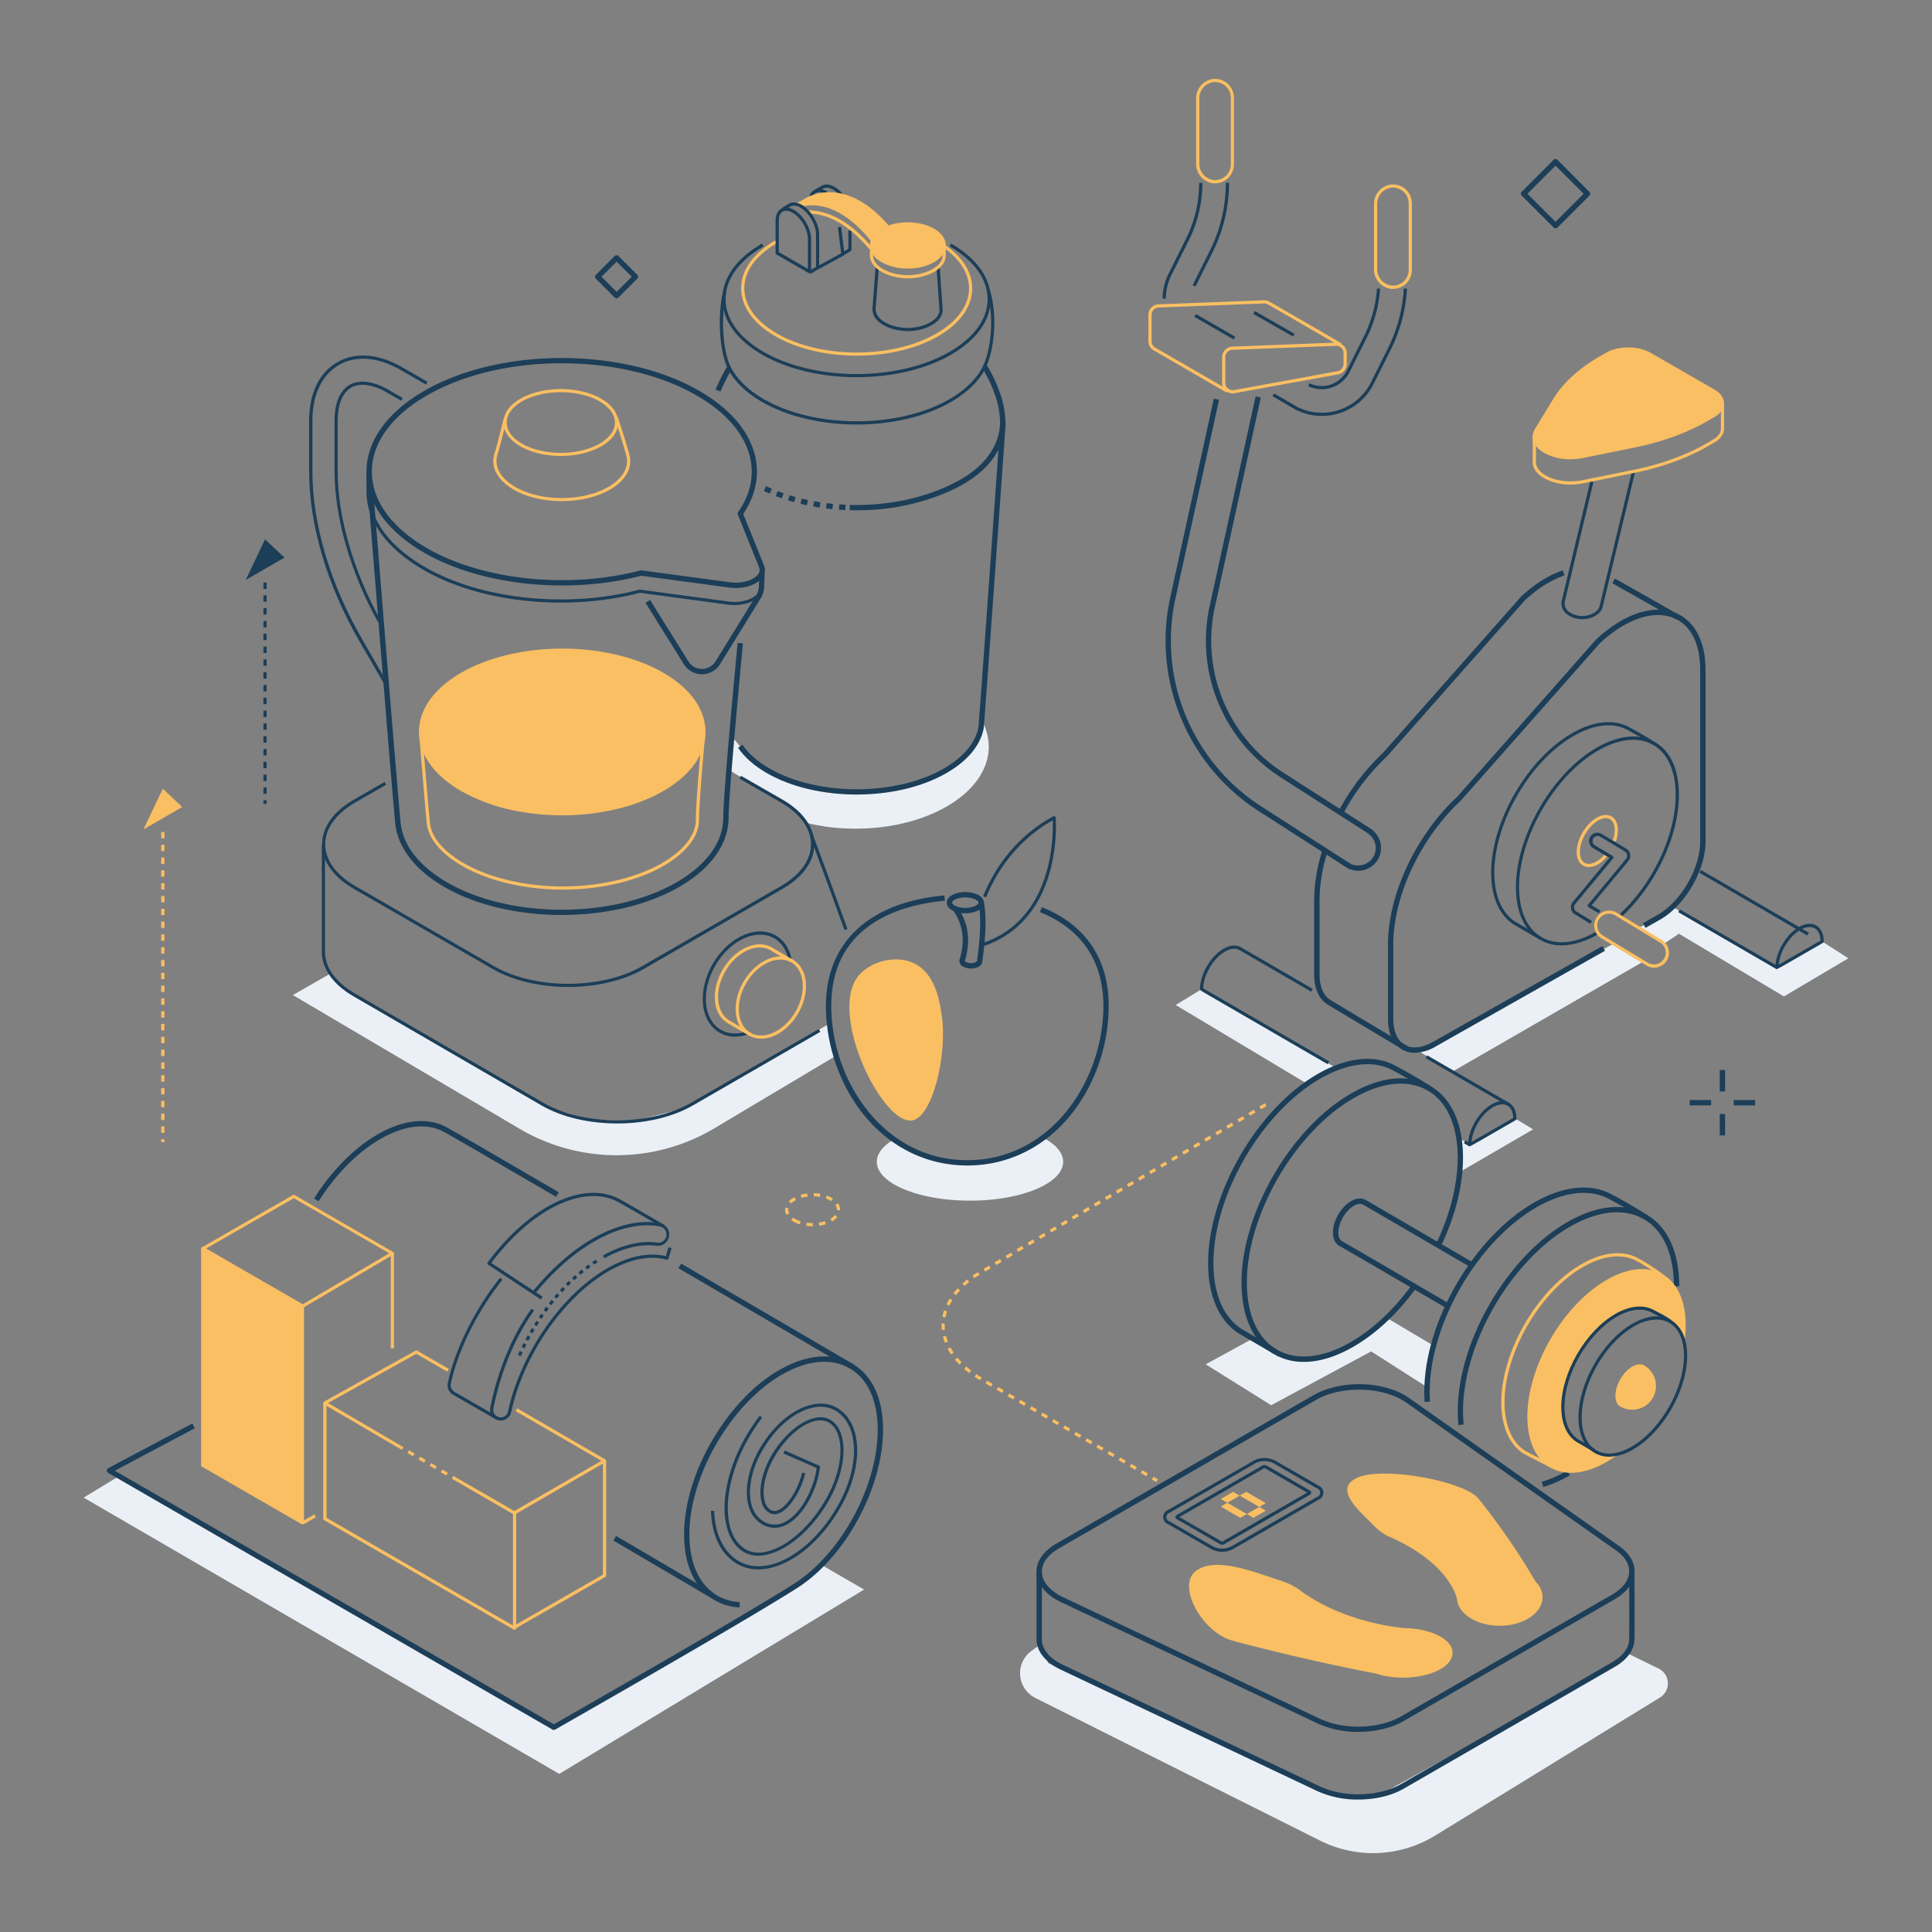 <?xml version="1.0" encoding="utf-8"?>
<svg xmlns="http://www.w3.org/2000/svg" viewBox="0 0 1000 1000">
  <rect x="0" y="0" width="1000" height="1000" fill="#808080" stroke="none"/>
  <defs>
    <style>.cls-1{fill:#ebf0f6}.cls-2{fill:#1c3e58}.cls-3,.cls-4{fill:#fabf62}.cls-4{fill-rule:evenodd}</style>
  </defs>
  <g id="illustration">
    <path class="cls-1" d="m648.43 692.87-24.36 13.29 33.88 21.18 51.76-27.85 28.87 18.43 3.15-21.57-23.91-14.19-17.86 13.68-22.14 7.54-16.4-1.32-12.99-9.19zM861.27 488.47l7.75-5.17 54.34 32.46L956.72 496l-13.59-8.67-23.36 14.05-54.04-31.98-7.03 5.34-10.48 5.51 13.05 8.22zM751.67 554.72l98.81-56.96-15.36-9.29-101.03 55.44 17.58 10.81zM537.87 851.64l-4 2.88a14.29 14.29 0 0 0 2 24.33l147.39 73.84a61.29 61.29 0 0 0 59.53-2.58l116.41-71.47a8.56 8.56 0 0 0-.72-15l-16.4-8-8.76 7.4-118.81 65.79-12.81 1.07-19.27-4.09-139.73-64.92ZM755.17 589.15l6.03 3.38 23.3-13.45 9.03 5.48-37.05 21.55-1.31-16.96zM621.97 512.03l-13.46 8.15 68.09 40.79 8.86-5.4 6.11-2.8-69.6-40.74zM539.7 588.78l-5.15 3.78-11.22 5.44-11.91 3-17.63.32-12.23-2.24-9.93-3.91-8.63-5.6c-5.76 3.31-9.16 7.38-9.16 11.78 0 11.1 21.59 20.1 48.23 20.1s48.22-9 48.22-20.1c.02-4.76-3.96-9.13-10.59-12.57ZM507.63 372l-1.1 9.05-6.89 10.12-16.22 10.81L464 408l-25.21 1.84-18.21-2.28-16.51-5.29-11-6.15-6.56-5.63-7.76-9.3-1.43 17.33 14.46 8.76 13.73 7.94 7.75 6 3.52 4.55A106.51 106.51 0 0 0 443 428.9c38 0 68.78-19 68.78-42.45a28.29 28.29 0 0 0-4.15-14.45ZM171 503.9l-19.4 11.15 117.3 69.18a98.9 98.9 0 0 0 100.87-.23l62.94-37.53-4.14-16.22-74.86 43.53-24.44 6.22-22.81-.2-21.66-6.22-105.18-61ZM61.62 764.04l-18.34 11.12 246.18 143 157.79-95.41-22.08-12.77-10.53 10-127.99 74.06-225.03-130z"/>
    <path class="cls-2" d="M380.16 313.19a24.06 24.06 0 0 1-3.27-.22l-45.61-6.14c-37.77 9.82-82.77 5.08-112-11.81-19.09-11-29.6-25.41-29.6-40.51v-10.3h1.66v10.3c0 14.48 10.21 28.36 28.77 39.07C249 310.29 293.61 315 331 305.19a.85.85 0 0 1 .32 0l45.77 6.16c5.39.72 10.86-.5 13.94-3.11a5.16 5.16 0 0 0 2.09-3.69c.15-5 .17-9 .05-9.59l1.55-.57c.08.21.34.85.06 10.21a6.79 6.79 0 0 1-2.67 4.9c-2.77 2.34-7.24 3.69-11.95 3.69Z"/>
    <path class="cls-2" d="m198.51 353.45-12.35-21.33C169.27 303 160 271.64 160 243.94v-26.18c0-14.11 5.16-24.85 14.53-30.26s21.39-4.51 33.71 2.6l13.06 7.54-.83 1.44-13.06-7.54c-11.79-6.81-23.17-7.74-32-2.61s-13.71 15.34-13.71 28.83v26.18c0 27.41 9.23 58.43 26 87.35l12.3 21.33Z"/>
    <path class="cls-2" d="M195.56 321.87c-14.23-25.76-22.4-54.16-22.4-77.93v-26.18c0-9.09 2.77-15.69 7.79-18.58s12.36-1.94 20.23 2.6l7.31 4.23-.82 1.43-7.32-4.22c-7.35-4.22-14.11-5.22-18.57-2.61s-7 8.68-7 17.15v26.18c0 23.5 8.09 51.61 22.19 77.13ZM319.46 581.51c-14.2 0-28.4-3.12-39.21-9.36l-97.2-56.41c-10.63-6.13-16.48-14.34-16.48-23.11V437.2h1.65v55.43c0 8.15 5.56 15.85 15.66 21.68l97.2 56.4c21.17 12.22 55.6 12.22 76.76 0l65.94-38.06.83 1.43-65.94 38.07c-10.81 6.24-25.01 9.36-39.21 9.36ZM437.08 481.36c-6.92-19.24-15.26-41.69-17.65-48.11l-.09-.24 1.55-.58.09.24c2.39 6.42 10.73 28.88 17.66 48.13Z"/>
    <path class="cls-2" d="M294.08 510.84c-14.2 0-28.4-3.12-39.21-9.36l-71.67-41.37c-10.62-6.11-16.48-14.35-16.48-23.11s5.86-17 16.48-23.12l15.86-9.15.83 1.44-15.89 9.14c-10.09 5.83-15.65 13.53-15.65 21.68s5.56 15.85 15.65 21.68l71.67 41.38c21.16 12.22 55.6 12.22 76.76 0l71.67-41.38c10.1-5.83 15.66-13.53 15.66-21.68s-5.56-15.85-15.66-21.68L382.74 403l.83-1.43 21.43 12.3c10.63 6.14 16.48 14.35 16.48 23.12s-5.85 17-16.48 23.12l-71.67 41.37c-10.85 6.24-25.05 9.36-39.25 9.36ZM380.46 536.57a15.82 15.82 0 0 1-8.69-2.48c-4.49-2.89-7.3-8-7.9-14.45-1.3-13.74 7.88-29.61 20.46-35.38 5.91-2.71 11.79-2.86 16.55-.41 4.56 2.33 7.69 6.83 8.84 12.67l-1.63.32c-1-5.33-3.87-9.42-8-11.52-4.31-2.21-9.68-2.05-15.11.44-12 5.5-20.74 20.63-19.5 33.73.55 5.91 3.09 10.6 7.14 13.21 3.88 2.5 8.87 2.89 14.06 1.11l.54 1.57a21.14 21.14 0 0 1-6.76 1.19Z"/>
    <path class="cls-3" d="M388.13 536.26c-.08 0-8.15-4.62-11.6-6.73-3.67-2.24-6-6.32-6.45-11.49-1-10.72 6.15-23.1 16-27.61 5-2.29 10.06-2.21 13.9.2 3.19 2 10.48 6.11 10.55 6.15l-.81 1.44c-.08 0-7.4-4.16-10.62-6.18-3.41-2.15-7.79-2.18-12.33-.1-9.23 4.23-16 15.87-15 25.95.44 4.63 2.45 8.26 5.66 10.23 3.43 2.09 11.48 6.65 11.56 6.7Z"/>
    <path class="cls-3" d="M393.91 537.62a12.57 12.57 0 0 1-6.34-1.65c-3.82-2.21-6.2-6.34-6.7-11.64-1-10.72 6.15-23.11 16-27.61 4.87-2.24 9.67-2.25 13.52 0s6.2 6.34 6.7 11.64c1 10.73-6.15 23.11-16 27.62a17.33 17.33 0 0 1-7.18 1.64ZM404 496.69a15.57 15.57 0 0 0-6.48 1.53c-9.23 4.24-16 15.88-15 25.95.45 4.75 2.54 8.43 5.88 10.36s7.62 1.9 12-.1c9.23-4.23 16-15.87 15-25.95-.45-4.75-2.54-8.43-5.88-10.36a10.94 10.94 0 0 0-5.52-1.43ZM291.32 460.47c-19.61 0-38.63-4.49-52.19-12.32-10.91-6.3-17.37-14.06-18.21-21.87-1.11-10.41-4-47-4-47.37l1.65-.13c0 .37 2.93 36.93 4 47.32.78 7.27 7 14.59 17.39 20.62 13.31 7.68 32 12.09 51.36 12.09s38-4.41 51.36-12.09c11.11-6.42 17.47-14.5 17.47-22.17 0-10.46 3.31-45.43 3.34-45.78l1.65.16c0 .35-3.33 35.23-3.33 45.62 0 8.28-6.67 16.88-18.3 23.6-13.51 7.85-32.59 12.32-52.19 12.32ZM290.77 259.38c-9 0-18-2-24.89-5.94-8.51-4.91-12.21-12-9.88-18.93 1.24-3.7 4.58-17.43 4.61-17.57l1.61.39c-.14.57-3.38 13.94-4.65 17.71-2.06 6.13 1.36 12.48 9.14 17 13.26 7.66 34.85 7.66 48.11 0 7.35-4.25 10.79-10 9.44-15.88-.95-4.12-6-19.55-6-19.7l1.57-.51c.21.63 5.09 15.65 6.06 19.83 1.52 6.61-2.2 13.06-10.23 17.69-6.87 3.93-15.88 5.91-24.89 5.91Z"/>
    <path class="cls-3" d="M290.28 236c-7.54 0-15.08-1.64-20.82-4.92s-8.87-7.67-8.87-12.38 3.15-9.12 8.87-12.39c11.48-6.56 30.16-6.56 41.64 0 5.73 3.27 8.88 7.67 8.88 12.39s-3.15 9.11-8.88 12.38-13.28 4.92-20.82 4.92Zm0-33c-7.24 0-14.48 1.58-20 4.73-5.18 3-8 6.85-8 11s2.86 8 8 10.94c11 6.3 29 6.3 40 0 5.19-3 8-6.85 8-10.94s-2.85-8-8-11c-5.51-3.18-12.76-4.73-20-4.73ZM239.17 408.78c-28.62-16.53-28.62-43.33 0-59.86s75.05-16.53 103.68 0 28.62 43.33 0 59.86c-20 11.52-48.55 15-73.74 10.47a93.28 93.28 0 0 1-29.94-10.47Z"/>
    <path class="cls-3" d="M291.06 422a125.13 125.13 0 0 1-22.1-1.94 94.66 94.66 0 0 1-30.2-10.58c-14.11-8.14-21.89-19-21.89-30.64s7.78-22.5 21.89-30.65c28.81-16.63 75.69-16.63 104.5 0 14.11 8.15 21.89 19 21.89 30.65s-7.78 22.5-21.89 30.64S310.34 422 291.06 422Zm-51.47-13.95a92.88 92.88 0 0 0 29.67 10.37c25.95 4.68 54 .7 73.17-10.37 13.58-7.84 21.06-18.21 21.06-29.21s-7.48-21.37-21.06-29.21c-28.35-16.37-74.49-16.37-102.84 0-13.58 7.84-21.06 18.21-21.06 29.21s7.48 21.37 21.06 29.21Z"/>
    <path class="cls-2" d="M380.79 304.35a25.56 25.56 0 0 1-3.37-.23L331.91 298c-37.88 9.81-83 5-112.33-11.9-19.27-11.13-29.89-26-29.89-41.9s10.62-30.76 29.89-41.89c39.25-22.66 103.12-22.66 142.37 0 16.1 9.3 26.14 21.14 29 34.26 2.21 10 .05 20.15-6.26 29.44l10.75 26.64a6.28 6.28 0 0 1-1 6.42c-2.52 3.29-7.87 5.28-13.65 5.28Zm-49-9.14h.21l45.78 6.16c6.76.92 12.42-1.32 14.5-4a3.53 3.53 0 0 0 .63-3.69l-11-27.33a1.36 1.36 0 0 1 .15-1.31c6.18-8.81 8.34-18.45 6.26-27.88-2.73-12.34-12.32-23.57-27.74-32.47-38.48-22.22-101.11-22.22-139.6 0-18.38 10.62-28.5 24.64-28.5 39.5s10.12 28.89 28.5 39.51c28.83 16.64 73.24 21.28 110.52 11.55a1.34 1.34 0 0 1 .33-.04Z"/>
    <path class="cls-2" d="M363.34 349a11 11 0 0 1-9.35-5.18L334.12 312l2.34-1.47 19.87 31.83a8.26 8.26 0 0 0 14 0l21.08-34.16a9.2 9.2 0 0 0 1.37-4.53l.28-7.61 2.76.1-.28 7.61a12 12 0 0 1-1.78 5.88l-21.09 34.17a11 11 0 0 1-9.33 5.18Z"/>
    <path class="cls-2" d="M290.77 473.59c-22 0-44-4.83-60.77-14.5-15.05-8.7-24.08-20.31-25.4-32.69-1.43-13.4-14.51-176.27-14.6-177.91l2.75-.22c.13 1.64 13.21 164.46 14.64 177.83 1.22 11.49 9.76 22.35 24 30.6 32.75 18.9 86 18.9 118.77 0 15.6-9 24.19-20.9 24.19-33.49s7.14-87.26 7.44-90.44l2.75.26c-.07.78-7.43 77.84-7.43 90.18 0 13.61-9.08 26.36-25.57 35.88-16.77 9.67-38.77 14.5-60.77 14.5ZM703 931.45a50.32 50.32 0 0 1-21.18-4.39l-132.63-62.78c-8-3.79-12.63-9.49-12.68-15.65v-35.16h2.76v35.13c0 5.06 4.09 9.87 11.1 13.19L683 924.56c12.61 6 30.78 5.45 42.29-1.19l109.15-63c5.55-3.21 8.68-7.39 8.82-11.78s0-35 0-35.32H846c0 1.27.13 31.13 0 35.41-.17 5.39-3.79 10.39-10.2 14.09l-109.15 63c-6.49 3.76-15.05 5.68-23.65 5.68Z"/>
    <path class="cls-2" d="M703 896.42a50.32 50.32 0 0 1-21.16-4.42l-132.65-62.74c-7.81-3.7-12.43-9.26-12.67-15.26-.24-5.71 3.39-11 10.19-15l133.08-76.82c14.16-8.18 36.86-7.52 49.58 1.44l108.73 76.62c5.34 3.76 8.16 8.58 7.93 13.57-.24 5.31-3.86 10.25-10.19 13.91l-109.15 63c-6.53 3.79-15.09 5.7-23.69 5.7Zm.42-177.12c-8.05 0-16.12 1.75-22.27 5.31L548.1 801.44c-5.88 3.39-9 7.81-8.82 12.45.2 4.94 4.24 9.63 11.09 12.87L683 889.54c12.6 6 30.78 5.45 42.29-1.2l109.15-63c5.49-3.17 8.62-7.31 8.81-11.65.18-4-2.22-8-6.76-11.18l-108.71-76.6c-6.22-4.38-15.26-6.61-24.34-6.61Z"/>
    <path class="cls-3" d="M619 813.12c-9.95 7.56 2.71 30.74 17.82 35.72.49.16 1 .28 1.44.42a6.79 6.79 0 0 0 1 .3l.47.13c7.12 1.9 38.21 10 72.43 16.54 11.81 3.89 27.7 2.25 35.48-3.66s4.51-13.86-7.31-17.75a44.71 44.71 0 0 0-12.84-2.08s-30.49-1.94-54.34-19.39c-.37-.29-.77-.58-1.18-.87l-.45-.34a35.42 35.42 0 0 0-8.11-3.79c-15.12-4.98-34.41-12.79-44.41-5.23ZM702.79 764.76c13.09-5.74 53.24 1.57 61.86 10.29.28.29.49.56.73.84 0 0 .21.2.53.59l.22.28a360.09 360.09 0 0 1 28.64 41.81c6.74 6.82 3.9 16-6.33 20.49s-24 2.6-30.74-4.22a11.7 11.7 0 0 1-3.61-7.42s-3.36-17.64-33.58-31.41c-.52-.21-1-.44-1.52-.68l-.58-.26a25.75 25.75 0 0 1-6.57-4.68c-8.62-8.73-22.14-19.88-9.05-25.63Z"/>
    <path class="cls-2" d="M632.56 803.19a11.37 11.37 0 0 1-5.55-1.34l-22.4-12.93a3.94 3.94 0 0 1 0-7.37L648.93 756a12.11 12.11 0 0 1 11.1 0l22.4 12.93a3.94 3.94 0 0 1 0 7.37l-44.32 25.59a11.42 11.42 0 0 1-5.55 1.3Zm21.92-46.9a9.68 9.68 0 0 0-4.72 1.11L605.44 783a2.34 2.34 0 0 0 0 4.5l22.4 12.93a10.59 10.59 0 0 0 9.44 0l44.32-25.59a2.33 2.33 0 0 0 0-4.49l-22.4-12.95a9.68 9.68 0 0 0-4.72-1.11Z"/>
    <path class="cls-2" d="M632.56 799.54a2.17 2.17 0 0 1-1.08-.28l-22.4-12.93a1.22 1.22 0 0 1 0-2.2l44.32-25.59a2.29 2.29 0 0 1 2.16 0L678 771.47a1.23 1.23 0 0 1 0 2.21l-44.32 25.58a2.23 2.23 0 0 1-1.12.28Zm-22.07-14.31 21.82 12.6a.72.72 0 0 0 .5 0l43.74-25.26L654.73 760a.62.62 0 0 0-.5 0Z"/>
    <path class="cls-3" d="m645.36 783.67-3.41 1.96-10.09-5.82 3.41-1.97 10.09 5.83zM655.18 778l-3.41 1.97-10.09-5.83 3.41-1.97 10.09 5.83z"/>
    <path class="cls-3" d="m648.76 785.63-3.4-1.96 6.41-3.7 3.41 1.96-6.42 3.7zM635.27 777.84l-3.41-1.96 6.42-3.71 3.4 1.97-6.41 3.7z"/>
    <path class="cls-2" d="M659.11 700.68c-1.79-1-17.5-10.18-18.08-10.56-10.15-6.59-15.73-19.51-15.73-36.38 0-35.91 25.41-79.79 56.64-97.82 15-8.66 29.26-10.23 40.18-4.43 10.48 5.57 18.26 10.6 18.33 10.66l-1.5 2.31c-.08-.05-7.75-5-18.13-10.53-10-5.34-23.36-3.78-37.5 4.38-30.47 17.59-55.26 60.4-55.26 95.43 0 15.9 5.14 28 14.47 34.07.51.32 11 6.45 18 10.48Z"/>
    <path class="cls-2" d="M674.87 704.91a30.07 30.07 0 0 1-15.26-3.91c-11-6.32-17-19.52-17-37.16 0-35.9 25.41-79.78 56.64-97.81 15.45-8.92 30-10.32 41-4s17 19.53 17 37.16c0 14.38-4 30.3-11.51 46l-2.49-1.2c7.35-15.36 11.24-30.87 11.24-44.84 0-16.61-5.54-29-15.61-34.76s-23.68-4.39-38.23 4.01c-30.48 17.59-55.27 60.4-55.27 95.42 0 16.61 5.54 29 15.61 34.77s23.73 4.45 38.27-4c11.26-6.5 22.09-16.63 31.34-29.31l2.23 1.63c-9.48 13-20.6 23.38-32.18 30.07-9.08 5.29-17.85 7.93-25.78 7.93Z"/>
    <path class="cls-2" d="M748.75 677.17c-34.23-20-54.39-31.74-55.3-32.2-2.24-1.11-3.54-3.65-3.54-7 0-6.07 4.14-13.22 9.42-16.27 2.77-1.6 5.45-1.82 7.55-.62 1 .57 30.82 17.95 55.65 32.43l-1.39 2.39-55.63-32.4c-1.21-.69-2.91-.47-4.8.62-4.35 2.52-8 8.87-8 13.88 0 2.23.74 3.87 2 4.5 1.05.51 30.74 17.84 55.47 32.29Z"/>
    <path class="cls-2" d="M737.39 725.63c-.12-1.71-.19-3.48-.19-5.28 0-35.91 25.41-79.79 56.65-97.82 15-8.66 29.26-10.24 40.18-4.43 10.48 5.57 18.25 10.6 18.33 10.65l-1.5 2.32c-.08-.05-7.76-5-18.13-10.53-10-5.34-23.36-3.78-37.5 4.38-30.47 17.59-55.23 60.4-55.23 95.43 0 1.73.06 3.44.18 5.07Z"/>
    <path class="cls-2" d="M754.88 737.61c-.23-2.3-.35-4.72-.35-7.18 0-35.9 25.41-79.78 56.64-97.82 15.44-8.91 30-10.31 41-4s17 19.52 17 37.16h-2.76c0-16.61-5.55-29-15.61-34.77s-23.73-4.44-38.28 4c-30.47 17.59-55.26 60.4-55.26 95.42a66.65 66.65 0 0 0 .34 6.89ZM798.82 769.66 798 767a60.64 60.64 0 0 0 13.13-5.76l1.38 2.39a63.78 63.78 0 0 1-13.69 6.03Z"/>
    <path class="cls-3" d="M803.5 760.11c-3.41-1.75-14.58-7.47-15-7.75-7.37-4.79-11.44-14.2-11.44-26.49 0-26.24 18.57-58.3 41.4-71.48 10.92-6.31 21.31-7.46 29.24-3.24a99 99 0 0 1 13.79 9l-1 1.29a96.76 96.76 0 0 0-13.52-8.81c-7.42-3.93-17.23-2.79-27.65 3.22-22.36 12.91-40.56 44.33-40.56 70 0 11.71 3.79 20.62 10.68 25.1.45.27 9.14 4.73 14.86 7.67Z"/>
    <path class="cls-3" d="M831.56 662.5c-22.63 13.06-41 44.74-41 70.76s18.35 36.5 41 23.44a62.66 62.66 0 0 0 7.61-5.21A16.22 16.22 0 0 1 828 752c-3.88-1.14-11.37-5.56-13.26-7.68-14.62-16.29.53-39.93.53-39.93s15.3-30.09 34.44-27.3c20.72 3 22.18 17.4 22.18 17.4a61.61 61.61 0 0 0 .62-8.59c.02-25.97-18.32-36.47-40.95-23.4Z"/>
    <path class="cls-2" d="M824.79 751.47c-1.44-.83-8.6-5-8.89-5.19-5-3.27-7.79-9.65-7.79-18 0-17.67 12.51-39.27 27.89-48.15 7.4-4.28 14.46-5 19.87-2.18 5.15 2.74 9 5.21 9 5.24l-.9 1.39s-3.81-2.46-8.89-5.17c-4.88-2.59-11.37-1.83-18.27 2.15-14.91 8.62-27.05 29.57-27.05 46.72 0 7.75 2.5 13.65 7 16.6.27.17 5.42 3.17 8.82 5.15Z"/>
    <path class="cls-2" d="M832.91 754a14.76 14.76 0 0 1-7.45-1.91c-5.44-3.12-8.44-9.69-8.44-18.49 0-17.74 12.43-39.43 27.71-48.34 7.54-4.4 14.68-5.11 20.1-2s8.44 9.7 8.44 18.49c0 17.75-12.43 39.43-27.71 48.35a25.56 25.56 0 0 1-12.65 3.9Zm24.47-71a24 24 0 0 0-11.82 3.68c-14.82 8.65-26.88 29.69-26.88 46.91 0 8.18 2.7 14.24 7.61 17.06s11.43 2.09 18.44-2c14.82-8.65 26.88-29.7 26.88-46.92 0-8.17-2.7-14.23-7.61-17.05a13.1 13.1 0 0 0-6.62-1.68Z"/>
    <path class="cls-3" d="M853.61 708.69a11.51 11.51 0 0 0-2-1.56c-1.6-1.32-4-1.35-6.75.22-4.82 2.79-8.72 9.53-8.72 15.07 0 2.91 1.08 4.9 2.8 5.74a12.3 12.3 0 0 0 14.62-19.47Z"/>
    <path class="cls-2" d="M440.38 708.56s-42.4-24.81-89.21-52.14l1.39-2.38c46.81 27.33 89.21 52.13 89.21 52.13ZM164.92 621.79l-2.34-1.47c9.07-14.38 20.73-26.14 32.84-33.14 13.21-7.62 25.79-9 35.43-3.88 2.73 1.44 22.37 12.82 58.39 33.8l-1.39 2.39c-36-21-55.6-32.32-58.3-33.76-8.76-4.65-20.39-3.29-32.75 3.85-11.73 6.77-23.05 18.21-31.88 32.21Z"/>
    <path class="cls-2" d="M342.13 781.68h2.76v58.74h-2.76z" transform="rotate(-59.56 343.524 811.059)"/>
    <path class="cls-2" d="M392.38 805.23a14.33 14.33 0 0 1-7.21-1.81c-4.23-2.42-7.31-6.8-8.89-12.68-3.44-12.77.34-30.94 9.88-47.42a106 106 0 0 1 7-10.53l1.32 1a104.43 104.43 0 0 0-6.85 10.37c-9.33 16.11-13.05 33.79-9.72 46.16 1.47 5.44 4.27 9.47 8.12 11.67 10.75 6.15 29.63-5.59 41.24-25.63 6.58-11.37 9.23-23.79 6.9-32.43-1-3.67-2.77-6.26-5.3-7.7-7.2-4.12-20.09 4.16-28.15 18.08-4.62 8-6.53 16.89-4.88 22.74a7 7 0 0 0 3.18 4.55c.89.48 2.17.89 4.26-.2 4.8-2.51 9.9-10.76 11.88-19.18l1.62.38c-2.08 8.84-7.55 17.56-12.73 20.27a5.84 5.84 0 0 1-5.82.19 8.59 8.59 0 0 1-4-5.56c-1.77-6.26.21-15.69 5-24 8.51-14.7 22.44-23.25 30.42-18.69 2.92 1.67 5 4.6 6.07 8.71 2.44 9-.27 22-7.06 33.69-9.79 16.91-24.81 28.02-36.28 28.02Z"/>
    <path class="cls-2" d="M392.47 812.3a21.47 21.47 0 0 1-10.79-2.77c-5.9-3.38-10.11-9.24-12.19-17a46.32 46.32 0 0 1-1.49-10.5l1.66-.05a44.19 44.19 0 0 0 1.43 10.12c2 7.28 5.91 12.8 11.41 16 14.53 8.31 36.86-4.09 50.83-28.22 7.6-13.12 10.44-27.24 7.6-37.78-1.47-5.46-4.44-9.6-8.59-12-10.86-6.21-27.43 2.87-37.74 20.66-5.6 9.67-7.73 20.47-5.56 28.18a13.94 13.94 0 0 0 6.61 8.83 11.12 11.12 0 0 0 10.86-.16c8.45-4.42 14.89-17.7 16.19-27.76l-17.21-7.57.67-1.51 17.77 7.81a.83.83 0 0 1 .49.85c-1.16 10.55-8 24.88-17.14 29.65a12.69 12.69 0 0 1-12.42.14 15.51 15.51 0 0 1-7.41-9.83c-2.29-8.12-.1-19.41 5.71-29.46 10.77-18.59 28.34-27.93 40-21.27 4.54 2.6 7.79 7.09 9.37 13 3 11 .05 25.55-7.77 39-11.34 19.63-28.16 31.64-42.29 31.64Z"/>
    <path class="cls-2" d="M382.77 832a28.26 28.26 0 0 1-12.75-3.7c-10.28-5.94-15.94-18.05-15.94-34.11 0-17.72 7-38.13 19.23-56 8.66-12.67 19-22.72 30-29.05l1.38 2.39c-10.61 6.13-20.68 15.89-29.11 28.22l-1.08-.74 1.08.74c-11.92 17.42-18.75 37.26-18.75 54.44 0 15 5.17 26.29 14.56 31.72a25.47 25.47 0 0 0 11.52 3.33Z"/>
    <path class="cls-2" d="M286.65 895.42a1.31 1.31 0 0 1-.69-.19l-230-132.89a1.37 1.37 0 0 1-.69-1.22 1.4 1.4 0 0 1 .73-1.2l43.57-23.12 1.3 2.44-41.42 22 227.2 131.25c8.65-4.97 95.52-54.49 124.35-72.77 24.28-15.39 43.3-50.43 43.3-79.77 0-15-5.17-26.3-14.57-31.72s-21.9-4.28-35.06 3.32l-1.38-2.39c14.05-8.11 27.48-9.29 37.82-3.32s15.95 18 15.95 34.11c0 30.19-19.58 66.25-44.58 82.1-30.28 19.19-124.23 72.65-125.18 73.19a1.38 1.38 0 0 1-.65.18Z"/>
    <path class="cls-3" d="M104.92 646.31v112.1l51.58 29.78.01-112.09-51.59-29.79z"/>
    <path class="cls-3" d="M156.5 789a.91.91 0 0 1-.42-.11l-51.58-29.77a.8.8 0 0 1-.41-.71v-112.1a.83.83 0 0 1 1.24-.72l51.59 29.79a.84.84 0 0 1 .42.72v112.09a.84.84 0 0 1-.42.72.87.87 0 0 1-.42.09Zm-50.76-31.09 49.93 28.82V676.58l-49.94-28.84ZM202.26 648.68h1.66v49.22h-1.66z"/>
    <path class="cls-3" d="M156.2 785.6h7.38v1.66h-7.38z" transform="rotate(-29.84 159.856 786.375)"/>
    <path class="cls-3" d="M156.68 676.89a.88.88 0 0 1-.42-.11L104.63 647a.84.84 0 0 1-.42-.72.83.83 0 0 1 .42-.72l47-27a.85.85 0 0 1 .83 0l51 29.45a.81.81 0 0 1 .41.71.83.83 0 0 1-.41.72l-46.36 27.33a.81.81 0 0 1-.42.12Zm-50-30.64 50 28.85 44.78-26.41-49.37-28.5ZM266.41 843.17l-.82-1.44 46.5-26.7v-58.88h1.65v59.36a.85.85 0 0 1-.41.72Z"/>
    <path class="cls-3" d="M266.32 843.61a.87.87 0 0 1-.41-.11l-98.18-56.68a.85.85 0 0 1-.41-.72v-59.91H169v59.43l96.51 55.72v-58.57h1.66v60a.84.84 0 0 1-.41.72.88.88 0 0 1-.44.12Z"/>
    <path class="cls-3" d="m206.93 749.84-39.2-22.93a.83.83 0 0 1-.41-.73.81.81 0 0 1 .42-.71l47.35-26.4a.83.83 0 0 1 .82 0l16.38 9.46-.83 1.43-16-9.22-45.66 25.46 37.94 22.2Z"/>
    <path class="cls-3" d="m236.69 767-2.87-1.66.83-1.43 2.87 1.65Zm-5.69-3.29-2.87-1.66.83-1.44 2.87 1.66Zm-5.74-3.32-2.87-1.66.83-1.43L226 759Zm-5.74-3.31-2.87-1.66.83-1.43 2.87 1.65Zm-5.74-3.32-2.87-1.65.83-1.44 2.87 1.66Zm-5.78-3.31-1.06-.61.83-1.44 1.06.61Z"/>
    <path class="cls-3" d="M266.2 783.93a.88.88 0 0 1-.42-.11L236.69 767l.83-1.44 28.68 16.56 45.06-26-44.38-25.72.83-1.44 45.62 26.45a.83.83 0 0 1 0 1.43l-46.72 27a.87.87 0 0 1-.41.09Z"/>
    <path class="cls-2" d="m256.25 734.43-21.77-12.52a5.64 5.64 0 0 1-2.69-6.08c3.67-17.34 14-38.2 27-54.43l1.3 1c-12.86 16-23.1 36.63-26.72 53.74a4 4 0 0 0 1.9 4.3l21.8 12.56ZM279.91 672.59l-27.3-18a.81.81 0 0 1-.36-.55.8.8 0 0 1 .16-.63c9.4-12.57 20-22.47 30.65-28.62 14-8.1 27.36-9.58 37.53-4.18 1.69.9 9.52 5.4 23.27 13.37l-.83 1.43c-13.73-8-21.54-12.45-23.22-13.34-9.65-5.12-22.4-3.65-35.92 4.16-10.26 5.92-20.49 15.41-29.63 27.46l26.56 17.47Z"/>
    <path class="cls-2" d="M259.19 735.26a5.63 5.63 0 0 1-2.28-.49 5.51 5.51 0 0 1-3.17-6.12c3.91-19.42 11.5-37.64 21.38-51.3l1.34 1c-9.75 13.47-17.24 31.46-21.09 50.66a3.84 3.84 0 0 0 2.22 4.28 3.93 3.93 0 0 0 3.35-.08 3.79 3.79 0 0 0 2-2.6c6.46-29.89 27.49-60.31 51.16-74 11.09-6.4 21.62-8.61 30.54-6.41l1.37-4.63 1.59.47-1.6 5.4a.83.83 0 0 1-1 .57c-8.64-2.42-19-.33-30.05 6-23.29 13.45-44 43.42-50.37 72.89a5.46 5.46 0 0 1-2.88 3.73 5.61 5.61 0 0 1-2.51.63Z"/>
    <path class="cls-2" d="m269.61 701.93-1.52-.68c.28-.61.58-1.29.93-2l1.5.7c-.34.7-.64 1.37-.91 1.98Zm1.86-4-1.49-.73c.31-.64.64-1.3 1-2l1.47.76c-.35.71-.67 1.36-.98 2.04Zm2-3.91-1.46-.78c.34-.64.69-1.29 1.06-2l1.45.81Zm2.13-3.85-1.43-.83 1.12-1.91 1.43.85c-.39.66-.72 1.29-1.12 1.91Zm2.26-3.77-1.41-.87c.39-.62.78-1.25 1.19-1.88l1.39.89Zm2.38-3.69-1.38-.92c.41-.61.82-1.23 1.25-1.84l1.36.94-1.23 1.84Zm2.5-3.61-1.34-1 1.31-1.79 1.33 1Zm2.63-3.52-1.31-1c.45-.59.91-1.17 1.38-1.75l1.29 1Zm2.76-3.41-1.27-1.07c.47-.56 1-1.13 1.45-1.69l1.24 1.09c-.48.58-.96 1.13-1.42 1.69Zm2.89-3.3-1.23-1.12c.5-.55 1-1.09 1.52-1.63l1.2 1.14-1.51 1.63Zm3-3.18-1.18-1.17 1.59-1.56 1.15 1.19c-.51.53-1.03 1.04-1.58 1.56Zm3.15-3-1.12-1.22c.55-.5 1.1-1 1.66-1.49l1.09 1.25c-.53.46-1.07.95-1.61 1.44Zm3.3-2.89-1.07-1.27 1.74-1.41 1 1.3c-.53.44-1.14.9-1.65 1.36Zm3.43-2.71-1-1.33c.6-.44 1.2-.88 1.81-1.31l.95 1.35c-.57.4-1.16.83-1.74 1.27Zm3.56-2.53-.92-1.38c.62-.41 1.24-.82 1.87-1.22l.89 1.4c-.6.37-1.21.77-1.82 1.18Z"/>
    <path class="cls-2" d="m277 669.52-1.29-1C285 657 296 647.3 306.65 641.16c12.44-7.18 24.56-10 35.06-8a5.91 5.91 0 0 1-2 11.64l-.49-.07c-7.85-.93-17 1.33-26.35 6.54l-.81-1.44c9.69-5.39 19.15-7.72 27.34-6.75l.57.08a4.25 4.25 0 0 0 1.49-8.37c-10.11-1.86-21.84.84-33.93 7.82-10.53 6.03-21.34 15.59-30.53 26.91Z"/>
    <path class="cls-2" d="M758.83 534.68h1.66v49.35h-1.66z" transform="rotate(-59.87 759.66 559.353)"/>
    <path class="cls-2" d="M687.17 550.82 627.11 516c-6-3.47-6-3.47-6-4 0-7.66 5.43-17 12.09-20.88 3.39-2 6.62-2.26 9.09-.84l37.18 21.57-.83 1.43-37.18-21.56c-1.93-1.11-4.57-.82-7.43.83-6.07 3.51-11 11.93-11.26 19L688 549.39Z"/>
    <path class="cls-2" d="M758.59 590.25h1.66v3.04h-1.66z" transform="rotate(-59.9 759.429 591.766)"/>
    <path class="cls-2" d="M760.56 593.33a.43.43 0 0 1-.21-.06.86.86 0 0 1-.45-.74c0-7.67 5.43-17 12.1-20.88 3.39-2 6.62-2.26 9.1-.83s3.82 4.36 3.82 8.27a.81.81 0 0 1-.42.71l-11.66 6.73c-10.23 5.9-11.79 6.8-12.28 6.8Zm17.08-21.74a9.8 9.8 0 0 0-4.81 1.49c-5.8 3.35-10.58 11.16-11.2 18 3.76-2.15 15-8.62 21.62-12.46-.09-3.05-1.15-5.29-3-6.35a5.17 5.17 0 0 0-2.61-.68Z"/>
    <path class="cls-2" d="M893.56 456.72h1.66v58.67h-1.66z" transform="rotate(-59.88 894.47 486.052)"/>
    <path class="cls-2" d="M911.15 431.25h1.66v64.9h-1.66z" transform="matrix(.5 -.86 .86 .5 53.15 1019.7)"/>
    <path class="cls-2" d="M919.6 501.57a.32.32 0 0 1-.2-.06.82.82 0 0 1-.46-.74c0-7.66 5.43-17 12.09-20.88 3.4-2 6.63-2.26 9.1-.83s3.82 4.36 3.82 8.27a.84.84 0 0 1-.41.72l-11.67 6.73c-10.26 5.91-11.78 6.79-12.27 6.79Zm17.08-21.74a9.86 9.86 0 0 0-4.82 1.49c-5.79 3.35-10.58 11.17-11.2 18 3.77-2.16 15-8.63 21.63-12.47-.1-3-1.15-5.29-3-6.35a5.14 5.14 0 0 0-2.61-.67ZM695.2 421.29l-2.44-1.3a116.71 116.71 0 0 1 22.92-30.15l71.59-81a.94.94 0 0 0 .1-.1c7.11-6.6 14.36-11.14 21.55-13.5l.86 2.62c-6.7 2.2-13.78 6.64-20.48 12.86l-71.59 81-.1.09a113.91 113.91 0 0 0-22.41 29.48ZM867.47 320.55c-.21-.12-21.08-12-32.93-18.69l1.35-2.41c11.86 6.67 32.73 18.58 32.94 18.7ZM727.2 543.91c-.36-.22-35.88-21.41-40-23.94-4.49-2.78-7-8.3-7-15.55V466a87.48 87.48 0 0 1 4.39-26.29l2.64.83A84.6 84.6 0 0 0 683 466v38.39c0 6.26 2 10.95 5.65 13.2 4.07 2.52 39.57 23.7 39.93 23.92Z"/>
    <path class="cls-2" d="M732.35 544.92a13.07 13.07 0 0 1-6.61-1.7c-4.71-2.72-7.31-8.34-7.31-15.8v-38.55c0-25.82 14.4-56.55 35.83-76.5L826.14 331l.1-.09c14.46-13.44 30-18.46 41.55-13.42 9.54 4.16 15 14.81 15 29.23v88.78c0 14.85-10.5 33-23.41 40.44l-7.66 4.33-1.36-2.41 7.65-4.32c12.14-7 22-24.07 22-38v-88.8c0-13.46-4.74-22.94-13.35-26.7-10.51-4.58-24.9.23-38.52 12.86l-71.88 81.35-.1.1c-20.93 19.45-35 49.4-35 74.52v38.55c0 6.44 2.1 11.2 5.92 13.4s9.08 1.66 14.73-1.6l87.58-49.52 1.36 2.4-87.57 49.52a22.16 22.16 0 0 1-10.83 3.3ZM819 320.48a12.9 12.9 0 0 1-7.59-2.3 7.08 7.08 0 0 1-3.16-6.84l14.88-62.24 1.62.39-14.88 62.17a5.47 5.47 0 0 0 2.52 5.18 11.89 11.89 0 0 0 13.23 0 5.83 5.83 0 0 0 2.54-4.06l16.62-69.16 1.61.38-16.6 69.06a7.49 7.49 0 0 1-3.19 5.12 13 13 0 0 1-7.6 2.3Z"/>
    <path class="cls-2" d="M796.7 486.22c-1.32-.77-12.93-7.52-13.35-7.8-7.45-4.84-11.54-14.33-11.54-26.73 0-26.48 18.74-58.83 41.77-72.13 11-6.36 21.5-7.53 29.51-3.27 7.74 4.11 13.47 7.83 13.53 7.87l-.9 1.39c-.06 0-5.74-3.72-13.41-7.8-7.49-4-17.4-2.82-27.9 3.24-22.58 13-40.95 44.75-40.95 70.7 0 11.82 3.83 20.82 10.79 25.34.35.22 8.14 4.76 13.28 7.76Z"/>
    <path class="cls-2" d="M808.25 489.32a22 22 0 0 1-11.25-2.94c-8-4.66-12.36-14.33-12.36-27.24 0-26.47 18.74-58.83 41.77-72.12 11.35-6.56 22-7.59 30.14-2.93S869 398.43 869 411.39c0 21.16-11.79 46.39-29.32 62.78l-1.15-1.17c17.22-16.1 28.79-40.84 28.79-61.57 0-12.35-4.13-21.53-11.63-25.86s-17.67-3.32-28.48 2.92c-22.58 13-40.94 44.75-40.94 70.69 0 12.29 4.09 21.46 11.54 25.81s17.36 3.44 28-2.55l.82 1.45c-6.46 3.59-12.72 5.43-18.38 5.43Z"/>
    <path class="cls-3" d="M822.38 448.76a5.8 5.8 0 0 1-3-.77c-2.12-1.22-3.28-3.72-3.28-7 0-6.5 4.6-14.45 10.25-17.71 2.91-1.68 5.68-1.92 7.8-.69s3.28 3.72 3.28 7a17.94 17.94 0 0 1-1.09 6l-1.56-.55a16.71 16.71 0 0 0 1-5.4c0-2.71-.88-4.7-2.46-5.61s-3.77-.67-6.14.69c-5.2 3-9.43 10.31-9.43 16.28 0 2.7.87 4.69 2.45 5.61s3.78.67 6.15-.7a17 17 0 0 0 4.2-3.57l1.25 1.08a18.39 18.39 0 0 1-4.62 3.93 9.83 9.83 0 0 1-4.8 1.41ZM812.88 250.81a27.82 27.82 0 0 1-13.67-3.3c-4.07-2.35-6.21-5.65-5.89-9.07.07-.71 0-8 0-12.73h1.66c0 1.21.1 11.88 0 12.91-.26 2.74 1.59 5.46 5.07 7.48 4.92 2.84 12.37 3.81 19 2.46l26.66-5.41c14.06-2.86 27.06-7.58 37.59-13.66l3.23-1.87c2.71-1.56 4.2-3.59 4.2-5.71V209h1.65v12.88c0 2.74-1.79 5.28-5 7.15l-3.23 1.86c-10.68 6.17-23.85 11-38.09 13.85l-26.66 5.42a32.76 32.76 0 0 1-6.52.65Z"/>
    <path class="cls-3" d="m886.91 202.36-33-19.06c-6.15-3.55-16.12-3.55-22.28 0l-3.23 1.87c-10.67 6.16-18.81 13.63-23.82 21.84l-9.38 15.4c-2.41 3.94-.68 8.33 4.44 11.28s12.71 4 19.54 2.57l26.67-5.42c14.23-2.89 27.16-7.59 37.83-13.75l3.24-1.87c6.14-3.55 6.14-9.31-.01-12.86Z"/>
    <path class="cls-3" d="M812.87 237.71a27.81 27.81 0 0 1-13.66-3.3c-3.07-1.78-5-4.06-5.69-6.61a7.43 7.43 0 0 1 1-5.82l9.38-15.4c5-8.28 13.39-15.94 24.12-22.13l3.23-1.86c6.37-3.68 16.73-3.68 23.1 0l33 19c3.24 1.88 5 4.41 5 7.15s-1.79 5.28-5 7.15l-3.23 1.87c-10.72 6.24-23.89 11-38.12 13.89l-26.66 5.42a32.78 32.78 0 0 1-6.47.64Zm29.89-56.25A21.9 21.9 0 0 0 832 184l-3.24 1.87c-10.48 6.05-18.61 13.51-23.52 21.56l-9.39 15.39a5.78 5.78 0 0 0-.77 4.55c.53 2.08 2.28 4.06 4.92 5.59 4.92 2.84 12.37 3.81 19 2.47l26.67-5.43c14.06-2.86 27.06-7.58 37.59-13.66l3.23-1.87c2.71-1.56 4.2-3.59 4.2-5.71s-1.49-4.15-4.2-5.71l-33-19.06a21.85 21.85 0 0 0-10.73-2.53Z"/>
    <path class="cls-2" d="M703 450.7a12.17 12.17 0 0 1-5.21-1.17l-.15-.09-.85-.54-.4-.26-45.09-28.95a104.89 104.89 0 0 1-45.56-110.58l22.54-102.77 2.7.59-22.56 102.77a102.1 102.1 0 0 0 44.35 107.66l45.13 29 .33.21.8.52a9.24 9.24 0 0 0 10.39-1.76 9 9 0 0 0 0-12.78 2.93 2.93 0 0 0-.43-.36l-.31-.23a1.52 1.52 0 0 1-.36-.45l-45.76-29.38a83.92 83.92 0 0 1-36.44-88.47l23.78-108.48 2.7.59-23.79 108.46a81.15 81.15 0 0 0 35.25 85.55l46.34 29.76a1.43 1.43 0 0 1 .54.65 5.34 5.34 0 0 1 .44.39A11.79 11.79 0 0 1 703 450.7ZM603.42 154.54h-1.66a29.59 29.59 0 0 1 3.18-13.1l8.89-17.8a65.27 65.27 0 0 0 6.85-29h1.66a66.82 66.82 0 0 1-7 29.76l-8.89 17.8a28.1 28.1 0 0 0-3.03 12.34ZM684.12 215.28a29.64 29.64 0 0 1-13.34-3.15l-.41-.22-11.74-6.84.83-1.43 12.08 7a28.32 28.32 0 0 0 38-12.68l8.9-17.8a79.71 79.71 0 0 0 8.18-30.85l1.65.09a81.31 81.31 0 0 1-8.35 31.5l-8.9 17.8a29.81 29.81 0 0 1-26.9 16.58Z"/>
    <path class="cls-2" d="M684.11 201.46a15.88 15.88 0 0 1-7-1.6l.72-1.49a14.55 14.55 0 0 0 19.27-6.57L706 174a65.73 65.73 0 0 0 6.7-24.69l1.65.11a67.28 67.28 0 0 1-6.87 25.32l-8.9 17.81a16.21 16.21 0 0 1-14.47 8.91ZM618.78 148.33l-1.48-.74 8.89-17.8a79.16 79.16 0 0 0 8.31-35.19h1.65a80.73 80.73 0 0 1-8.48 35.93Z"/>
    <path class="cls-3" d="M634.88 203.21c-12.65-7.34-36.76-21.31-37.48-21.69a5.45 5.45 0 0 1-3-4.88V163a5.46 5.46 0 0 1 5.27-5.48l54.54-2.1a5.44 5.44 0 0 1 2.34.42c.43.18 26.68 15.39 37.94 21.92l-.83 1.43c-12.74-7.38-37-21.45-37.79-21.84a4 4 0 0 0-1.59-.28l-54.55 2.1a3.81 3.81 0 0 0-3.67 3.83v13.62a3.81 3.81 0 0 0 2.08 3.41c.88.45 36.05 20.86 37.55 21.72Z"/>
    <path class="cls-3" d="M638.05 203.62a5.51 5.51 0 0 1-5.48-5.49v-13.25a5.47 5.47 0 0 1 5.28-5.48l53.53-2.06a5.48 5.48 0 0 1 5.7 5.48v5.55a5.48 5.48 0 0 1-4.5 5.39L639 203.53a5.52 5.52 0 0 1-.95.09ZM691.6 179h-.15l-53.54 2.06a3.82 3.82 0 0 0-3.68 3.82v13.25a3.84 3.84 0 0 0 4.51 3.77l53.54-9.77a3.82 3.82 0 0 0 3.14-3.76v-5.55a3.82 3.82 0 0 0-3.82-3.82Z"/>
    <path class="cls-2" d="M658.51 155.76h1.66v23.66h-1.66z" transform="rotate(-60.27 659.368 167.576)"/>
    <path class="cls-2" d="M627.95 157.4h1.66v23.5h-1.66z" transform="rotate(-60.06 628.772 169.15)"/>
    <path class="cls-3" d="M628.93 94.88a8.83 8.83 0 0 1-.89 0 10.12 10.12 0 0 1-8.93-10.23V51.09A10.12 10.12 0 0 1 628 40.86a9.72 9.72 0 0 1 7.5 2.54 9.82 9.82 0 0 1 3.18 7.23v34.44a9.82 9.82 0 0 1-3.18 7.23 9.69 9.69 0 0 1-6.57 2.58Zm0-52.4h-.74a8.46 8.46 0 0 0-7.42 8.58v33.55a8.46 8.46 0 0 0 7.42 8.58 8.15 8.15 0 0 0 8.88-8.12V50.63a8.17 8.17 0 0 0-2.64-6 8 8 0 0 0-5.51-2.15ZM721 149.52h-.89a10.13 10.13 0 0 1-8.93-10.24v-33.55a10.12 10.12 0 0 1 8.93-10.23 9.81 9.81 0 0 1 10.68 9.77v34.45a9.81 9.81 0 0 1-3.18 7.23 9.68 9.68 0 0 1-6.61 2.57Zm0-52.4h-.74a8.46 8.46 0 0 0-7.42 8.58v33.52a8.46 8.46 0 0 0 7.42 8.58 8 8 0 0 0 6.23-2.1 8.18 8.18 0 0 0 2.65-6v-34.43a8.18 8.18 0 0 0-2.65-6 8.08 8.08 0 0 0-5.49-2.15Z"/>
    <path class="cls-2" d="m823.12 478.12-8-4.87a4.28 4.28 0 0 1-1.06-6.39l19-22.87-8.48-5a4.28 4.28 0 1 1 4.39-7.36l12.77 7.61a4.28 4.28 0 0 1 1.1 6.42l-19 22.9 4.54 2.76-.86 1.42-5.36-3.27a.8.8 0 0 1-.39-.57.85.85 0 0 1 .18-.67l19.65-23.63a2.62 2.62 0 0 0-.68-3.94L828.14 433a2.63 2.63 0 0 0-2.69 4.51l9.31 5.54a.88.88 0 0 1 .39.58.85.85 0 0 1-.18.67l-19.63 23.61a2.62 2.62 0 0 0 .66 3.92l8 4.86Z"/>
    <path class="cls-3" d="M856.16 500.87a7.71 7.71 0 0 1-4-1.12l-23.36-14.12a7.74 7.74 0 0 1 8-13.25l23.35 14.13a7.74 7.74 0 0 1-4 14.36Zm-23.33-27.94a6.1 6.1 0 0 0-5.22 2.93 6.08 6.08 0 0 0 2.06 8.35L853 498.33a6.08 6.08 0 0 0 6.3-10.4L836 473.8a6 6 0 0 0-3.17-.87Z"/>
    <path class="cls-2" d="M443.41 411.25c-16.84 0-33.69-3.7-46.51-11.1-6.5-3.76-11.51-8.16-14.89-13.09l2.28-1.56c3.14 4.59 7.85 8.71 14 12.25 24.88 14.37 65.38 14.37 90.27 0 10.08-5.82 16.27-13.15 17.88-21.19.3-2.25 7.56-104.16 11.36-157.72l2.75.19c-1.85 26.14-11.11 156.62-11.4 158.07-1.78 8.85-8.42 16.82-19.21 23-12.83 7.45-29.68 11.15-46.53 11.15Z"/>
    <path class="cls-2" d="M443.29 264.11h-3.52l.08-2.77c17.93.49 35.32-2.82 50.27-9.55 7.37-3.32 13.07-7 17.46-11.31 5.25-5.15 8.7-11.43 9.7-17.68a29.25 29.25 0 0 0 .34-5.27 44.71 44.71 0 0 0-2.77-13.56 69.35 69.35 0 0 0-6.39-13.43l2.34-1.45a71.49 71.49 0 0 1 6.66 14 47.68 47.68 0 0 1 2.92 14.4 32.17 32.17 0 0 1-.37 5.78c-1.09 6.82-4.82 13.65-10.5 19.21-4.62 4.53-10.59 8.4-18.25 11.86a117.37 117.37 0 0 1-47.97 9.77ZM437.56 264c-1.12-.05-2.23-.12-3.35-.19l.2-2.76c1.09.08 2.18.14 3.27.19Zm-6.69-.47c-1.11-.11-2.22-.23-3.33-.37l.34-2.74c1.09.13 2.17.25 3.26.36Zm-6.65-.83c-1.11-.17-2.21-.35-3.31-.55l.5-2.72c1.07.19 2.15.37 3.23.54Zm-6.6-1.2c-1.09-.24-2.18-.48-3.27-.75l.65-2.68c1.06.26 2.13.5 3.19.73Zm-6.52-1.59c-1.08-.3-2.15-.62-3.22-.95l.82-2.63c1 .32 2.09.63 3.14.92Zm-6.41-2c-1.06-.36-2.11-.75-3.16-1.15l1-2.58c1 .39 2 .77 3.06 1.12Zm-6.27-2.41c-1-.44-2.06-.9-3.07-1.37l1.17-2.5c1 .46 2 .9 3 1.33ZM372.94 202.67l-2.56-1c.76-1.86 1.63-3.77 2.66-5.83s2.16-4.17 3.28-6.08l2.38 1.4c-1.09 1.85-2.16 3.84-3.19 5.9s-1.84 3.82-2.57 5.61Z"/>
    <path class="cls-2" d="M443.41 219.73c-17.72 0-35.45-3.89-49-11.68-8.29-4.79-14.41-10.76-17.69-17.26-4.31-8.56-5.46-26.82-2.5-39.87l1.62.37C373 164 374.08 181.77 378.25 190c3.13 6.21 9 11.94 17 16.57 26.54 15.32 69.71 15.32 96.25 0 8.46-4.88 14.51-11 17.51-17.56 4-8.75 5.73-25.47 1.8-38.32l1.58-.49c4.05 13.23 2.23 30.47-1.87 39.5-3.14 6.92-9.43 13.25-18.2 18.31-13.45 7.83-31.18 11.72-48.91 11.72Z"/>
    <path class="cls-2" d="M443.41 195.24c-17.72 0-35.45-3.89-49-11.69-13.23-7.64-20.52-17.84-20.52-28.74s7.29-21.1 20.52-28.74l.83 1.44c-12.7 7.33-19.69 17-19.69 27.3s7 20 19.69 27.31c26.54 15.32 69.71 15.32 96.25 0 12.69-7.33 19.69-17 19.69-27.31s-7-20-19.69-27.3l.82-1.44c13.24 7.64 20.52 17.85 20.52 28.74s-7.28 21.1-20.52 28.74c-13.44 7.8-31.17 11.69-48.9 11.69Z"/>
    <path class="cls-3" d="M443.41 184.1c-15.25 0-30.51-3.36-42.12-10.06-11.41-6.59-17.69-15.4-17.69-24.8s6.28-18.21 17.69-24.8l.83 1.44c-10.88 6.27-16.86 14.57-16.86 23.36s6 17.08 16.86 23.36c22.77 13.15 59.82 13.15 82.59 0 10.56-6.09 16.54-14.15 16.85-22.68.29-8-4.56-15.88-13.65-22l.93-1.38c9.58 6.5 14.69 14.84 14.37 23.48-.33 9.12-6.6 17.67-17.67 24.06-11.62 6.66-26.87 10.02-42.13 10.02Z"/>
    <path class="cls-2" d="m436.5 132.25-.85-1.42 3.45-2.08v-9.41h1.66v9.88a.83.83 0 0 1-.4.71ZM434.8 101.21a14.46 14.46 0 0 0-3.58-3c-2-1.15-3.85-1.37-5.19-.6-1.5.86-3.79 2.28-3.81 2.3l-.88-1.41s2.34-1.45 3.87-2.33c1.87-1.07 4.3-.85 6.84.61a16 16 0 0 1 4 3.39Z"/>
    <path class="cls-2" d="m420.45 102.21-1.58-.5a5.36 5.36 0 0 1 3.13-3.57c1.77-.68 4-.35 6.17.93l-.83 1.43a5.68 5.68 0 0 0-4.74-.82 3.78 3.78 0 0 0-2.15 2.53ZM423.78 139.32l-.79-1.45 12.39-6.78-1.67-13.48 1.64-.21 1.74 14a.81.81 0 0 1-.42.83Z"/>
    <path class="cls-3" d="M450 129c-12.69-15.22-24.13-18.43-31.51-18.43h-.07v-1.66h.07c7.73 0 19.68 3.32 32.78 19Z"/>
    <path class="cls-3" d="m417 103.56-4.18 2.38 1 .36c7.55-2 21.39-1.85 37.41 17.69l8.22-6.54C436.21 90.18 417 103.56 417 103.56Z"/>
    <path class="cls-3" d="M451.24 124.82a.82.82 0 0 1-.64-.31c-15.1-18.43-28.21-19.64-36.56-17.4a.82.82 0 0 1-.49 0l-1-.36a.84.84 0 0 1-.55-.75.82.82 0 0 1 .42-.79l4.16-2.37c1-.67 20.56-12.87 43.52 14.06a.83.83 0 0 1 .2.62.86.86 0 0 1-.31.57l-8.22 6.54a.86.86 0 0 1-.53.19Zm-30.89-20.2c8.32 0 19.11 3.95 31 18.21l6.91-5.49c-22.19-25.49-40-13.62-40.79-13.1h-.07l-1.17.66a26.87 26.87 0 0 1 4.12-.28Z"/>
    <path class="cls-2" d="M469.8 171.38a27.72 27.72 0 0 1-7.8-1.13c-6.19-1.85-10-5.3-10.3-9.3a.78.78 0 0 1-.17-.57l1.73-22.71 1.65.13-1.69 22.2a.83.83 0 0 1 .12.44c0 3.39 3.5 6.54 9.14 8.22a25.72 25.72 0 0 0 14.65 0c5.64-1.68 9.14-4.83 9.14-8.22l-1.57-22.65 1.65-.11 1.57 22.7c0 4.28-3.85 7.94-10.31 9.87a27.73 27.73 0 0 1-7.81 1.13Z"/>
    <path class="cls-3" d="M469.89 144.08a29.77 29.77 0 0 1-9.87-1.69c-6.11-2.16-9.76-5.95-9.77-10.13v-6h1.66v6c0 3.46 3.24 6.66 8.66 8.58a28.08 28.08 0 0 0 18.63 0c5.43-1.92 8.67-5.12 8.67-8.58v-6h1.66v6c0 4.19-3.65 8-9.77 10.14a29.81 29.81 0 0 1-9.87 1.68Z"/>
    <ellipse class="cls-3" cx="469.89" cy="127" rx="18.81" ry="11.15"/>
    <path class="cls-3" d="M469.89 139a27.45 27.45 0 0 1-13.73-3.37c-3.81-2.26-5.91-5.31-5.91-8.59s2.1-6.34 5.91-8.6c7.57-4.48 19.88-4.48 27.45 0 3.82 2.26 5.92 5.32 5.92 8.6s-2.1 6.33-5.92 8.59a27.38 27.38 0 0 1-13.72 3.37Zm0-22.29a25.72 25.72 0 0 0-12.89 3.12c-3.29 2-5.1 4.5-5.1 7.17s1.81 5.22 5.1 7.17c7.1 4.21 18.66 4.21 25.76 0 3.29-1.95 5.1-4.5 5.1-7.17s-1.81-5.22-5.1-7.17a25.75 25.75 0 0 0-12.87-3.16Z"/>
    <path class="cls-2" d="m419.78 141.63-.86-1.42 3.46-2.08v-16.62c0-5.12-3.62-11.38-8.08-14-2-1.15-3.85-1.37-5.19-.6-1.5.86-3.79 2.29-3.81 2.3l-.88-1.4s2.34-1.46 3.87-2.34c1.87-1.07 4.3-.85 6.84.61C420 109 424 115.86 424 121.51v17.09a.83.83 0 0 1-.4.71Z"/>
    <path class="cls-2" d="M419 141.47a.74.74 0 0 1-.41-.11l-16.73-9.65a.84.84 0 0 1-.41-.72v-16.81c0-2.86 1-5 2.85-6.09s4.25-.86 6.75.59c4.84 2.8 8.78 9.59 8.78 15.16v16.8a.83.83 0 0 1-.42.72.74.74 0 0 1-.41.11Zm-15.89-11 15.06 8.7v-15.33c0-5-3.56-11.19-7.95-13.72-2-1.14-3.78-1.35-5.09-.59s-2 2.4-2 4.65ZM500.69 603.26c-20.89 0-39.92-9.33-53.61-26.26-12.44-15.39-19.58-35.94-19.58-56.36 0-32.81 22.35-53.65 61.32-57.17l.24 2.75c-22 2-58.79 11.69-58.79 54.42 0 38.41 26.92 79.86 70.42 79.86s70.42-41.45 70.42-79.86c0-23.15-11.37-39.93-32.88-48.54l1-2.57c22.64 9.07 34.62 26.74 34.62 51.11 0 20.42-7.14 41-19.58 56.36-13.66 16.93-32.7 26.26-53.58 26.26Z"/>
    <path class="cls-2" d="m509 489.75-.53-1.57c36.85-12.42 36.73-55.55 36.38-63.57-19.46 11-29.47 27.69-34.46 39.89l-1.53-.62c5.18-12.7 15.7-30.17 36.35-41.36a.8.8 0 0 1 .78 0 .82.82 0 0 1 .44.65c.04.53 4.28 52.52-37.43 66.58Z"/>
    <path class="cls-2" d="M502.52 501.28a8 8 0 0 1-3.91-.95 3.14 3.14 0 0 1-1.79-4.12c3.55-11.87 0-20.15-3.53-25l2.23-1.64c3.94 5.37 7.82 14.48 4 27.43 0 .14-.08.26-.1.35a1.36 1.36 0 0 0 .62.59 5.8 5.8 0 0 0 5.06 0c.51-.29.64-.56.64-.66s0-.37.15-1.28c1.67-12.36 1.89-22 .66-28.53l2.72-.51c1.28 6.86 1.07 16.75-.64 29.41-.07.51-.12.85-.13 1a3.61 3.61 0 0 1-2 3 8 8 0 0 1-3.98.91Z"/>
    <path class="cls-2" d="M499.64 472.7a14.8 14.8 0 0 1-6.43-1.35c-2.75-1.38-3.17-3.19-3.17-4.14s.42-2.76 3.17-4.14a16 16 0 0 1 12.86 0c2.76 1.38 3.17 3.19 3.17 4.14s-.41 2.76-3.17 4.14a14.73 14.73 0 0 1-6.43 1.35Zm-5.19-7.16c-1 .51-1.64 1.15-1.64 1.67s.63 1.16 1.64 1.67a13.29 13.29 0 0 0 10.39 0c1-.51 1.64-1.15 1.64-1.67s-.63-1.16-1.64-1.67a13.29 13.29 0 0 0-10.39 0Z"/>
    <path class="cls-4" d="M487.49 525.9c2.9 20.47-5 53.05-15.71 54.08-15.46 1.51-42.89-55.1-27.73-74.53 5.94-7.61 19-11.34 28.53-7.1 11.74 5.2 13.92 20.59 14.91 27.55Z"/>
    <path class="cls-3" d="M85.11 591.14h-1.66v-1.47h1.66Zm0-4.78h-1.66V583h1.66Zm0-6.63h-1.66v-3.31h1.66Zm0-6.63h-1.66v-3.31h1.66Zm0-6.63h-1.66v-3.31h1.66Zm0-6.62h-1.66v-3.32h1.66Zm0-6.63h-1.66v-3.32h1.66Zm0-6.63h-1.66v-3.31h1.66Zm0-6.63h-1.66v-3.31h1.66Zm0-6.63h-1.66V530h1.66Zm0-6.62h-1.66v-3.32h1.66Zm0-6.63h-1.66v-3.32h1.66Zm0-6.63h-1.66v-3.31h1.66Zm0-6.63h-1.66v-3.31h1.66Zm0-6.63h-1.66v-3.31h1.66Zm0-6.63h-1.66v-3.31h1.66Zm0-6.62h-1.66v-3.32h1.66Zm0-6.63h-1.66V477h1.66Zm0-6.63h-1.66v-3.31h1.66Zm0-6.63h-1.66v-3.31h1.66Zm0-6.63h-1.66v-3.31h1.66Zm0-6.62h-1.66v-3.32h1.66Zm0-6.63h-1.66v-3.32h1.66Zm0-6.63h-1.66v-3.31h1.66Zm0-6.63h-1.66v-3.31h1.66Z"/>
    <path class="cls-4" d="m94.33 417.7-20.1 11.61 10.05-21.06 10.05 9.45z"/>
    <path class="cls-2" d="M138 416.07h-1.65v-1.88H138Zm0-5.2h-1.65v-3.31H138Zm0-6.62h-1.65v-3.32H138Zm0-6.63h-1.65v-3.32H138Zm0-6.63h-1.65v-3.31H138Zm0-6.63h-1.65v-3.31H138Zm0-6.63h-1.65v-3.31H138Zm0-6.62h-1.65v-3.32H138Zm0-6.63h-1.65v-3.32H138Zm0-6.63h-1.65v-3.31H138Zm0-6.63h-1.65v-3.31H138Zm0-6.63h-1.65v-3.31H138Zm0-6.62h-1.65v-3.32H138Zm0-6.63h-1.65V328H138Zm0-6.63h-1.65v-3.31H138Zm0-6.63h-1.65v-3.31H138Zm0-6.63h-1.65v-3.31H138Zm0-6.62h-1.65v-3.32H138Z"/>
    <path d="m147.24 288.62-20.11 11.61 10.06-21.06 10.05 9.45z" style="fill-rule:evenodd;fill:#1c3e58"/>
    <path class="cls-2" d="M319.15 154.4a1.38 1.38 0 0 1-1-.41l-9.77-9.77a1.38 1.38 0 0 1 0-1.95l9.77-9.77a1.38 1.38 0 0 1 1.95 0l9.78 9.77a1.38 1.38 0 0 1 0 1.95l-9.76 9.78a1.37 1.37 0 0 1-.97.4Zm-7.82-11.15 7.82 7.82 7.82-7.82-7.82-7.82ZM805.14 118.16a1.36 1.36 0 0 1-1-.4l-16.51-16.51a1.38 1.38 0 0 1 0-2l16.51-16.51a1.39 1.39 0 0 1 2 0l16.49 16.56a1.38 1.38 0 0 1 0 2l-16.51 16.51a1.37 1.37 0 0 1-.98.35Zm-14.55-17.88 14.55 14.55 14.56-14.55-14.56-14.56ZM890.14 553.84h2.76v11.07h-2.76zM890.14 576.61h2.76v11.07h-2.76zM874.6 569.38h11.07v2.76H874.6zM897.37 569.38h11.07v2.76h-11.07z"/>
    <path class="cls-3" d="m598.49 767.1-2.3-1.32.83-1.44 2.29 1.32Zm-5.17-3-2.87-1.66.83-1.43 2.87 1.66Zm-5.74-3.31-2.87-1.66.83-1.44 2.87 1.66Zm-5.74-3.32-2.84-1.63.83-1.44 2.87 1.66Zm-5.74-3.31-2.87-1.66.83-1.43 2.87 1.65Zm-5.74-3.32-2.87-1.65.83-1.44 2.87 1.66Zm-5.74-3.31-2.87-1.66.83-1.43 2.87 1.66Zm-5.74-3.31-2.88-1.64.83-1.44 2.87 1.66Zm-5.74-3.32-2.87-1.66.83-1.43 2.87 1.66Zm-5.74-3.31-2.87-1.59.83-1.43 2.87 1.65Zm-5.74-3.32-2.87-1.65.83-1.44 2.87 1.66Zm-5.74-3.27-2.87-1.66.83-1.43 2.87 1.65Zm-5.74-3.31-2.87-1.69.83-1.44 2.87 1.66Zm-5.74-3.32-2.87-1.66.83-1.43 2.87 1.66ZM518.7 721l-2.87-1.66.83-1.43 2.87 1.65Zm-5.7-3.28-2.87-1.65.83-1.44 2.87 1.66Zm-5.74-3.32c-1-.58-1.94-1.18-2.85-1.78l.92-1.38c.88.59 1.81 1.17 2.77 1.74Zm-5.59-3.72c-.91-.69-1.79-1.4-2.62-2.12l1.08-1.25c.81.69 1.66 1.38 2.54 2.05Zm-5.09-4.42c-.81-.82-1.57-1.66-2.28-2.5l1.27-1.06c.68.81 1.41 1.61 2.19 2.39Zm-4.33-5.21a31.59 31.59 0 0 1-1.76-2.9l1.46-.78a29.68 29.68 0 0 0 1.67 2.75Zm-3.19-6a26.17 26.17 0 0 1-1-3.26l1.61-.39a24.45 24.45 0 0 0 1 3.05Zm-1.6-6.64a22.58 22.58 0 0 1-.12-2.33v-1.1l1.65.08v1c0 .72 0 1.45.11 2.17Zm1.94-6.52-1.63-.31a26 26 0 0 1 .87-3.31l1.57.53a23.81 23.81 0 0 0-.85 3.09Zm2-6.06-1.5-.72a29.4 29.4 0 0 1 1.66-3l1.4.89a26.08 26.08 0 0 0-1.57 2.83Zm3.42-5.45-1.31-1c.68-.87 1.42-1.74 2.2-2.58l1.21 1.14q-1.13 1.18-2.11 2.44Zm4.42-4.75-1.12-1.22c.81-.74 1.67-1.47 2.57-2.18l1 1.3c-.85.68-1.69 1.39-2.46 2.1Zm5.1-4-.95-1.35c.9-.63 1.84-1.25 2.81-1.84l.87 1.41c-.95.53-1.87 1.15-2.74 1.73Zm5.57-3.46-.84-1.43 2.86-1.68.83 1.43Zm5.71-3.36-.84-1.43 2.86-1.68.84 1.43Zm5.71-3.36-.83-1.43 2.85-1.68.84 1.43ZM527 648l-.84-1.43 2.86-1.68.84 1.43Zm5.71-3.36-.84-1.43 2.86-1.68.84 1.43Zm5.72-3.36-.84-1.43 2.85-1.68.84 1.43Zm5.71-3.36-.84-1.43 2.86-1.68.84 1.43Zm5.71-3.36-.84-1.42 2.86-1.68.84 1.42Zm5.72-3.36-.84-1.42 2.85-1.68.84 1.43Zm5.71-3.35-.84-1.43 2.86-1.68.84 1.43Zm5.71-3.36-.83-1.43 2.85-1.68.84 1.43Zm5.72-3.36-.84-1.43 2.86-1.68.83 1.43Zm5.71-3.36-.84-1.43 2.86-1.68.84 1.43Zm5.72-3.36-.84-1.43 2.85-1.68.84 1.43Zm5.71-3.36-.84-1.43 2.86-1.68.84 1.43Zm5.71-3.36-.84-1.43 2.86-1.68.84 1.43Zm5.72-3.36-.84-1.43 2.85-1.68.84 1.43ZM607 601l-.84-1.43 2.86-1.68.84 1.43Zm5.71-3.36-.84-1.43 2.86-1.68.84 1.43Zm5.72-3.36-.84-1.43 2.86-1.68.83 1.43Zm5.71-3.36-.84-1.43 2.86-1.68.84 1.43Zm5.71-3.36-.83-1.42 2.85-1.68.84 1.42Zm5.72-3.36-.84-1.42 2.86-1.68.84 1.42Zm5.71-3.36-.84-1.42 2.86-1.68.84 1.43Zm5.72-3.34-.84-1.43 2.85-1.68.84 1.43Zm5.71-3.36-.84-1.43 2.86-1.68.84 1.43ZM420.7 634.71a23.34 23.34 0 0 1-3.42-.24l.24-1.64a21 21 0 0 0 3.09.22Zm3.43-.26-.25-1.64a18.36 18.36 0 0 0 3.09-.73l.52 1.58a22 22 0 0 1-3.36.79Zm-10.21-.73a16.35 16.35 0 0 1-3.2-1.39 13.52 13.52 0 0 1-1.22-.8l1-1.33a10.18 10.18 0 0 0 1.06.69 14.45 14.45 0 0 0 2.87 1.25Zm16.75-1.49-.85-1.42a8.49 8.49 0 0 0 2.31-1.93l1.29 1a10.25 10.25 0 0 1-2.75 2.35Zm-23.6-3.42a5.62 5.62 0 0 1-.69-2.67 6 6 0 0 1 .11-1.1l1.62.34a3.91 3.91 0 0 0-.07.76 4 4 0 0 0 .49 1.89Zm27.77-2.38-1.65-.08v-.21a4.23 4.23 0 0 0-.8-2.4l1.37-.93a5.83 5.83 0 0 1 1.09 3.33 2.81 2.81 0 0 1-.01.29Zm-25.34-3.49-1.19-1.15a10.71 10.71 0 0 1 2.41-1.84l.47-.26.77 1.46-.41.23a9.36 9.36 0 0 0-2.05 1.56Zm20.72-1.23-.54-.33a14.72 14.72 0 0 0-2.26-1l.57-1.55a16.21 16.21 0 0 1 2.52 1.16l.62.38ZM414.88 620l-.46-1.59a21.52 21.52 0 0 1 3.38-.68l.2 1.65a20.51 20.51 0 0 0-3.12.62Zm9.48-.46a22 22 0 0 0-3.17-.31v-1.66a24 24 0 0 1 3.42.34Z"/>
  </g>
</svg>
